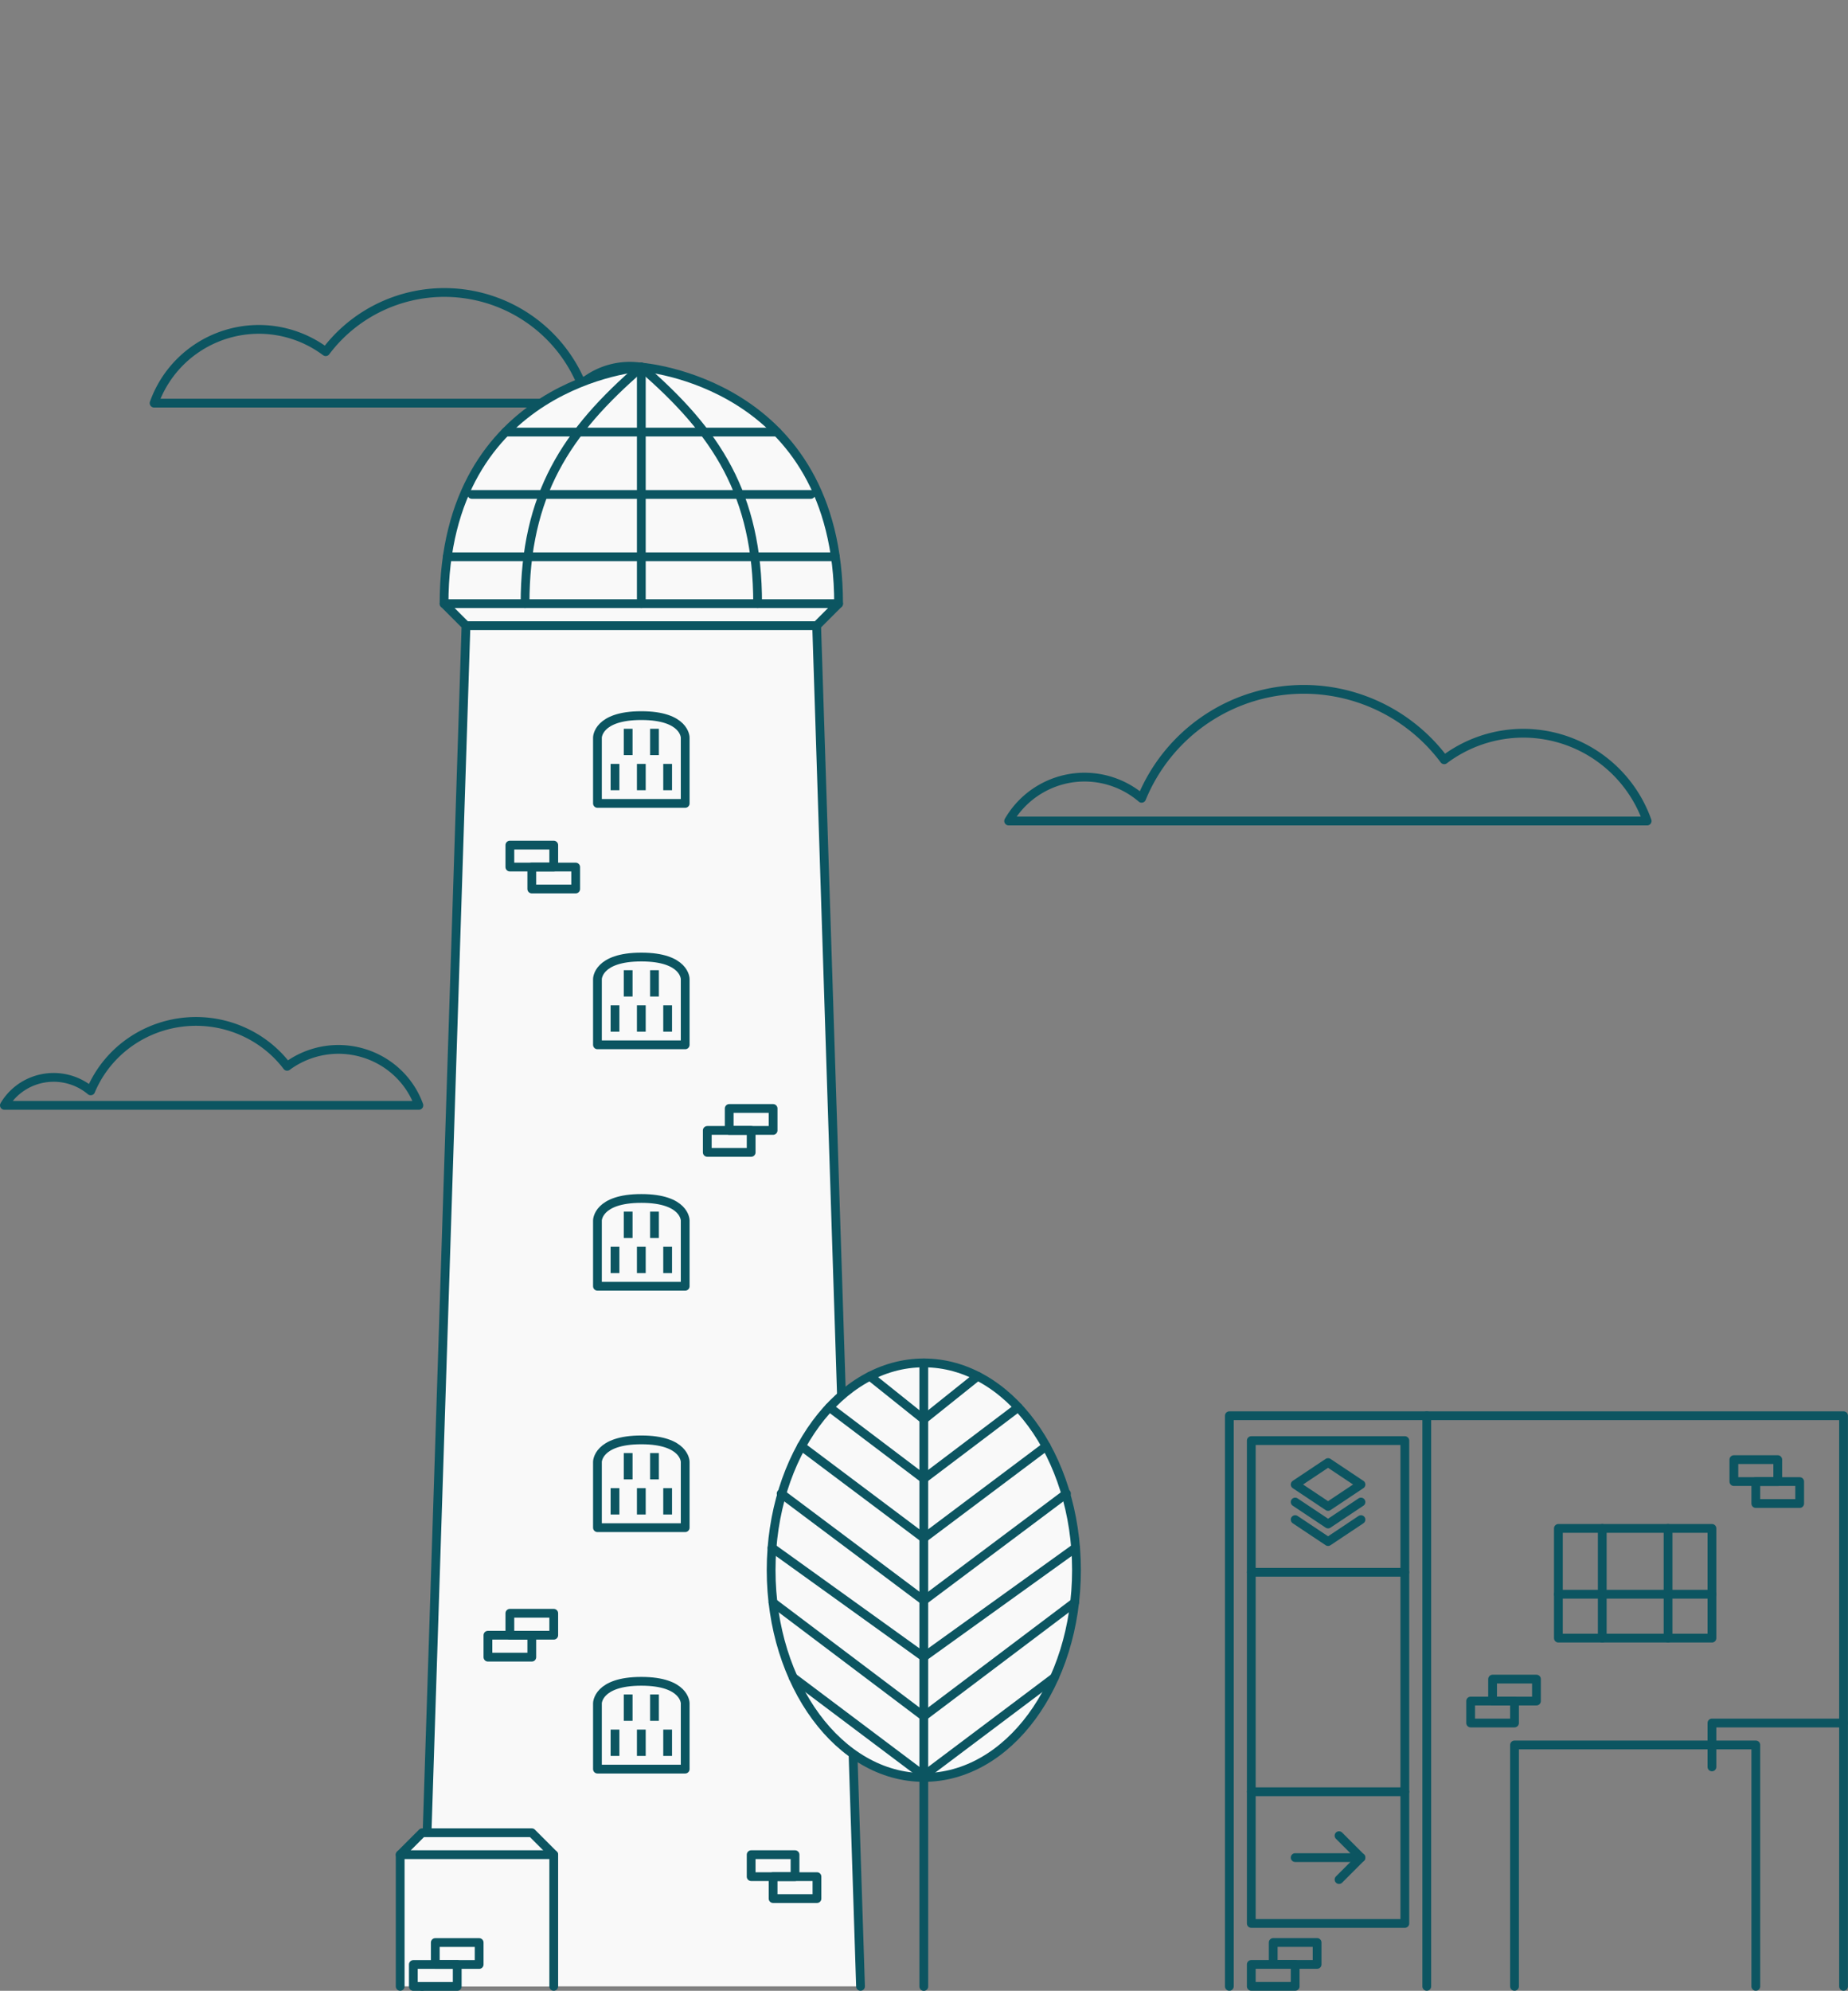 <?xml version="1.0" encoding="UTF-8" standalone="no"?>
<!-- Created with Inkscape (http://www.inkscape.org/) -->

<svg
   xmlns:dc="http://purl.org/dc/elements/1.1/"
   xmlns:cc="http://creativecommons.org/ns#"
   xmlns:rdf="http://www.w3.org/1999/02/22-rdf-syntax-ns#"
   xmlns:svg="http://www.w3.org/2000/svg"
   xmlns="http://www.w3.org/2000/svg"
   xmlns:sodipodi="http://sodipodi.sourceforge.net/DTD/sodipodi-0.dtd"
   xmlns:inkscape="http://www.inkscape.org/namespaces/inkscape"
   width="118.881mm"
   height="128mm"
   viewBox="0 0 421.232 453.543"
   id="svg2"
   version="1.1"
   inkscape:version="0.91 r13725"
   sodipodi:docname="windmill_impoved_v2.svg">
  <rect x="0" y="0" width="421.232" height="453.543" fill="#808080" stroke="none"/>
  <defs
     id="defs4" />
  <sodipodi:namedview
     id="base"
     pagecolor="#ffffff"
     bordercolor="#666666"
     borderopacity="1.0"
     inkscape:pageopacity="0.0"
     inkscape:pageshadow="2"
     inkscape:zoom="1"
     inkscape:cx="223.67897"
     inkscape:cy="219.22275"
     inkscape:document-units="px"
     inkscape:current-layer="layer1"
     showgrid="true"
     inkscape:object-nodes="true"
     inkscape:snap-bbox="true"
     inkscape:bbox-nodes="true"
     inkscape:object-paths="true"
     inkscape:window-width="1366"
     inkscape:window-height="745"
     inkscape:window-x="-8"
     inkscape:window-y="-8"
     inkscape:window-maximized="1"
     fit-margin-top="0"
     fit-margin-left="0"
     fit-margin-right="0"
     fit-margin-bottom="0"
     inkscape:showpageshadow="false">
    <inkscape:grid
       type="xygrid"
       id="grid3336"
       originx="-159.782"
       originy="-478.32" />
  </sodipodi:namedview>
  <g
     inkscape:label="Layer 1"
     inkscape:groupmode="layer"
     id="layer1"
     transform="translate(-159.782,-120.499)">
    <path
       style="opacity:1;fill:none;fill-opacity:1;stroke:#0c5561;stroke-width:2;stroke-linecap:round;stroke-linejoin:round;stroke-opacity:1"
       d="m 261.064,187.131 a 33.82,33.614 0 0 1 31.272,20.859 16.91,16.807 0 0 1 11.003,-4.052 16.91,16.807 0 0 1 14.621,8.403 l -123.052,0 a 25.365,25.21 0 0 1 23.882,-16.807 25.365,25.21 0 0 1 15.23,5.083 33.82,33.614 0 0 1 27.044,-13.487 z"
       id="path4381"
       inkscape:connector-curvature="0" />
    <path
       style="opacity:1;fill:none;fill-opacity:1;stroke:#0c5561;stroke-width:2;stroke-linecap:round;stroke-linejoin:round;stroke-opacity:1"
       d="m 456.986,277.54 a 40,40 0 0 0 -36.986,24.822 20,20 0 0 0 -13.014,-4.822 20,20 0 0 0 -17.293,10 l 145.539,0 a 30,30 0 0 0 -28.246,-20 30,30 0 0 0 -18.014,6.049 40,40 0 0 0 -31.986,-16.049 z"
       id="path4369"
       inkscape:connector-curvature="0" />
    <path
       style="opacity:1;fill:#f9f9f9;fill-opacity:1;stroke:#0c5561;stroke-width:2;stroke-linecap:round;stroke-linejoin:round;stroke-opacity:1"
       d="m 355.928,573.027 -10,-310 5,-5 c 0,-50.665 -44.964,-53.893 -44.964,-53.893 0,0 -44.964,3.227 -44.964,53.893 l 5,5 -10,310"
       id="path3338"
       inkscape:connector-curvature="0"
       sodipodi:nodetypes="ccccccc" />
    <path
       style="opacity:1;fill:none;fill-opacity:1;stroke:#0c5561;stroke-width:2;stroke-linecap:round;stroke-linejoin:round;stroke-opacity:1"
       d="m 266,263.027 79.928,0"
       id="path4145"
       inkscape:connector-curvature="0" />
    <path
       style="opacity:1;fill:none;fill-opacity:1;stroke:#0c5561;stroke-width:2;stroke-linecap:round;stroke-linejoin:round;stroke-opacity:1"
       d="m 350.928,258.027 -89.928,0"
       id="path4147"
       inkscape:connector-curvature="0" />
    <g
       id="g4163"
       transform="translate(-4.036,-13.834)">
      <path
         sodipodi:nodetypes="cccscc"
         inkscape:connector-curvature="0"
         id="path4149"
         d="m 300,317.362 20,0 0,-15 c 0,0 0,-5 -10,-5 -10,0 -10,5 -10,5 z"
         style="opacity:1;fill:none;fill-opacity:1;stroke:#0b5561;stroke-width:2;stroke-linecap:round;stroke-linejoin:round;stroke-opacity:1" />
      <rect
         y="308.362"
         x="303"
         height="6"
         width="2"
         id="rect4153"
         style="opacity:1;fill:#0c5561;fill-opacity:1;stroke:none;stroke-width:1;stroke-opacity:1" />
      <rect
         style="opacity:1;fill:#0c5561;fill-opacity:1;stroke:none;stroke-width:1;stroke-opacity:1"
         id="rect4155"
         width="2"
         height="6"
         x="309"
         y="308.362" />
      <rect
         y="308.362"
         x="315"
         height="6"
         width="2"
         id="rect4157"
         style="opacity:1;fill:#0c5561;fill-opacity:1;stroke:none;stroke-width:1;stroke-opacity:1" />
      <rect
         style="opacity:1;fill:#0c5561;fill-opacity:1;stroke:none;stroke-width:1;stroke-opacity:1"
         id="rect4159"
         width="2"
         height="6"
         x="306"
         y="300.362" />
      <rect
         y="300.362"
         x="312"
         height="6"
         width="2"
         id="rect4161"
         style="opacity:1;fill:#0c5561;fill-opacity:1;stroke:none;stroke-width:1;stroke-opacity:1" />
    </g>
    <g
       transform="translate(-4.036,41.166)"
       id="g4171">
      <path
         style="opacity:1;fill:none;fill-opacity:1;stroke:#0b5561;stroke-width:2;stroke-linecap:round;stroke-linejoin:round;stroke-opacity:1"
         d="m 300,317.362 20,0 0,-15 c 0,0 0,-5 -10,-5 -10,0 -10,5 -10,5 z"
         id="path4173"
         inkscape:connector-curvature="0"
         sodipodi:nodetypes="cccscc" />
      <rect
         style="opacity:1;fill:#0c5561;fill-opacity:1;stroke:none;stroke-width:1;stroke-opacity:1"
         id="rect4175"
         width="2"
         height="6"
         x="303"
         y="308.362" />
      <rect
         y="308.362"
         x="309"
         height="6"
         width="2"
         id="rect4177"
         style="opacity:1;fill:#0c5561;fill-opacity:1;stroke:none;stroke-width:1;stroke-opacity:1" />
      <rect
         style="opacity:1;fill:#0c5561;fill-opacity:1;stroke:none;stroke-width:1;stroke-opacity:1"
         id="rect4179"
         width="2"
         height="6"
         x="315"
         y="308.362" />
      <rect
         y="300.362"
         x="306"
         height="6"
         width="2"
         id="rect4181"
         style="opacity:1;fill:#0c5561;fill-opacity:1;stroke:none;stroke-width:1;stroke-opacity:1" />
      <rect
         style="opacity:1;fill:#0c5561;fill-opacity:1;stroke:none;stroke-width:1;stroke-opacity:1"
         id="rect4183"
         width="2"
         height="6"
         x="312"
         y="300.362" />
    </g>
    <g
       id="g4185"
       transform="translate(-4.036,96.166)">
      <path
         sodipodi:nodetypes="cccscc"
         inkscape:connector-curvature="0"
         id="path4187"
         d="m 300,317.362 20,0 0,-15 c 0,0 0,-5 -10,-5 -10,0 -10,5 -10,5 z"
         style="opacity:1;fill:none;fill-opacity:1;stroke:#0b5561;stroke-width:2;stroke-linecap:round;stroke-linejoin:round;stroke-opacity:1" />
      <rect
         y="308.362"
         x="303"
         height="6"
         width="2"
         id="rect4189"
         style="opacity:1;fill:#0c5561;fill-opacity:1;stroke:none;stroke-width:1;stroke-opacity:1" />
      <rect
         style="opacity:1;fill:#0c5561;fill-opacity:1;stroke:none;stroke-width:1;stroke-opacity:1"
         id="rect4191"
         width="2"
         height="6"
         x="309"
         y="308.362" />
      <rect
         y="308.362"
         x="315"
         height="6"
         width="2"
         id="rect4193"
         style="opacity:1;fill:#0c5561;fill-opacity:1;stroke:none;stroke-width:1;stroke-opacity:1" />
      <rect
         style="opacity:1;fill:#0c5561;fill-opacity:1;stroke:none;stroke-width:1;stroke-opacity:1"
         id="rect4195"
         width="2"
         height="6"
         x="306"
         y="300.362" />
      <rect
         y="300.362"
         x="312"
         height="6"
         width="2"
         id="rect4197"
         style="opacity:1;fill:#0c5561;fill-opacity:1;stroke:none;stroke-width:1;stroke-opacity:1" />
    </g>
    <g
       transform="translate(-4.036,151.166)"
       id="g4199">
      <path
         style="opacity:1;fill:none;fill-opacity:1;stroke:#0b5561;stroke-width:2;stroke-linecap:round;stroke-linejoin:round;stroke-opacity:1"
         d="m 300,317.362 20,0 0,-15 c 0,0 0,-5 -10,-5 -10,0 -10,5 -10,5 z"
         id="path4201"
         inkscape:connector-curvature="0"
         sodipodi:nodetypes="cccscc" />
      <rect
         style="opacity:1;fill:#0c5561;fill-opacity:1;stroke:none;stroke-width:1;stroke-opacity:1"
         id="rect4203"
         width="2"
         height="6"
         x="303"
         y="308.362" />
      <rect
         y="308.362"
         x="309"
         height="6"
         width="2"
         id="rect4205"
         style="opacity:1;fill:#0c5561;fill-opacity:1;stroke:none;stroke-width:1;stroke-opacity:1" />
      <rect
         style="opacity:1;fill:#0c5561;fill-opacity:1;stroke:none;stroke-width:1;stroke-opacity:1"
         id="rect4207"
         width="2"
         height="6"
         x="315"
         y="308.362" />
      <rect
         y="300.362"
         x="306"
         height="6"
         width="2"
         id="rect4209"
         style="opacity:1;fill:#0c5561;fill-opacity:1;stroke:none;stroke-width:1;stroke-opacity:1" />
      <rect
         style="opacity:1;fill:#0c5561;fill-opacity:1;stroke:none;stroke-width:1;stroke-opacity:1"
         id="rect4211"
         width="2"
         height="6"
         x="312"
         y="300.362" />
    </g>
    <g
       id="g4213"
       transform="translate(-4.036,206.166)">
      <path
         sodipodi:nodetypes="cccscc"
         inkscape:connector-curvature="0"
         id="path4215"
         d="m 300,317.362 20,0 0,-15 c 0,0 0,-5 -10,-5 -10,0 -10,5 -10,5 z"
         style="opacity:1;fill:none;fill-opacity:1;stroke:#0b5561;stroke-width:2;stroke-linecap:round;stroke-linejoin:round;stroke-opacity:1" />
      <rect
         y="308.362"
         x="303"
         height="6"
         width="2"
         id="rect4217"
         style="opacity:1;fill:#0c5561;fill-opacity:1;stroke:none;stroke-width:1;stroke-opacity:1" />
      <rect
         style="opacity:1;fill:#0c5561;fill-opacity:1;stroke:none;stroke-width:1;stroke-opacity:1"
         id="rect4219"
         width="2"
         height="6"
         x="309"
         y="308.362" />
      <rect
         y="308.362"
         x="315"
         height="6"
         width="2"
         id="rect4221"
         style="opacity:1;fill:#0c5561;fill-opacity:1;stroke:none;stroke-width:1;stroke-opacity:1" />
      <rect
         style="opacity:1;fill:#0c5561;fill-opacity:1;stroke:none;stroke-width:1;stroke-opacity:1"
         id="rect4223"
         width="2"
         height="6"
         x="306"
         y="300.362" />
      <rect
         y="300.362"
         x="312"
         height="6"
         width="2"
         id="rect4225"
         style="opacity:1;fill:#0c5561;fill-opacity:1;stroke:none;stroke-width:1;stroke-opacity:1" />
    </g>
    <g
       id="g4249"
       style="stroke:#0c5561;stroke-width:2;stroke-linecap:round;stroke-linejoin:round;stroke-opacity:1"
       transform="translate(-4,0.666)">
      <rect
         y="312.362"
         x="280"
         height="5"
         width="10"
         id="rect4245"
         style="opacity:1;fill:none;fill-opacity:1;stroke:#0c5561;stroke-width:2;stroke-linecap:round;stroke-linejoin:round;stroke-opacity:1" />
      <rect
         style="opacity:1;fill:none;fill-opacity:1;stroke:#0c5561;stroke-width:2;stroke-linecap:round;stroke-linejoin:round;stroke-opacity:1"
         id="rect4247"
         width="10"
         height="5"
         x="285"
         y="317.362" />
    </g>
    <g
       id="g4253"
       transform="matrix(-1,0,0,1,616,60.666)"
       style="stroke:#0c5561;stroke-width:2;stroke-linecap:round;stroke-linejoin:round;stroke-opacity:1">
      <rect
         style="opacity:1;fill:none;fill-opacity:1;stroke:#0c5561;stroke-width:2;stroke-linecap:round;stroke-linejoin:round;stroke-opacity:1"
         id="rect4255"
         width="10"
         height="5"
         x="280"
         y="312.362" />
      <rect
         y="317.362"
         x="285"
         height="5"
         width="10"
         id="rect4257"
         style="opacity:1;fill:none;fill-opacity:1;stroke:#0c5561;stroke-width:2;stroke-linecap:round;stroke-linejoin:round;stroke-opacity:1" />
    </g>
    <g
       transform="matrix(-1,0,0,1,566,175.666)"
       id="g4259"
       style="stroke:#0c5561;stroke-width:2;stroke-linecap:round;stroke-linejoin:round;stroke-opacity:1">
      <rect
         y="312.362"
         x="280"
         height="5"
         width="10"
         id="rect4261"
         style="opacity:1;fill:none;fill-opacity:1;stroke:#0c5561;stroke-width:2;stroke-linecap:round;stroke-linejoin:round;stroke-opacity:1" />
      <rect
         style="opacity:1;fill:none;fill-opacity:1;stroke:#0c5561;stroke-width:2;stroke-linecap:round;stroke-linejoin:round;stroke-opacity:1"
         id="rect4263"
         width="10"
         height="5"
         x="285"
         y="317.362" />
    </g>
    <g
       id="g4265"
       transform="translate(51,230.666)"
       style="stroke:#0c5561;stroke-width:2;stroke-linecap:round;stroke-linejoin:round;stroke-opacity:1">
      <rect
         style="opacity:1;fill:none;fill-opacity:1;stroke:#0c5561;stroke-width:2;stroke-linecap:round;stroke-linejoin:round;stroke-opacity:1"
         id="rect4267"
         width="10"
         height="5"
         x="280"
         y="312.362" />
      <rect
         y="317.362"
         x="285"
         height="5"
         width="10"
         id="rect4269"
         style="opacity:1;fill:none;fill-opacity:1;stroke:#0c5561;stroke-width:2;stroke-linecap:round;stroke-linejoin:round;stroke-opacity:1" />
    </g>
    <path
       style="opacity:1;fill:#f9f9f9;fill-opacity:1;stroke:#0c5561;stroke-width:2;stroke-linecap:round;stroke-linejoin:round;stroke-opacity:1"
       d="m 251,573.028 0,-30 5,-5 25,0 5,5 0,30"
       id="path4275"
       inkscape:connector-curvature="0"
       sodipodi:nodetypes="cccccc" />
    <path
       style="opacity:1;fill:#f9f9f9;fill-opacity:1;stroke:#0c5561;stroke-width:2;stroke-linecap:round;stroke-linejoin:round;stroke-opacity:1"
       d="m 251,543.028 35,0"
       id="path4277"
       inkscape:connector-curvature="0" />
    <g
       id="g4279"
       transform="matrix(-1,0,0,1,549,250.68)"
       style="stroke:#0c5561;stroke-width:2;stroke-linecap:round;stroke-linejoin:round;stroke-opacity:1">
      <rect
         style="opacity:1;fill:none;fill-opacity:1;stroke:#0c5561;stroke-width:2;stroke-linecap:round;stroke-linejoin:round;stroke-opacity:1"
         id="rect4281"
         width="10"
         height="5"
         x="280"
         y="312.362" />
      <rect
         y="317.362"
         x="285"
         height="5"
         width="10"
         id="rect4283"
         style="opacity:1;fill:none;fill-opacity:1;stroke:#0c5561;stroke-width:2;stroke-linecap:round;stroke-linejoin:round;stroke-opacity:1" />
    </g>
    <path
       inkscape:connector-curvature="0"
       id="path4379"
       d="m 204.466,353.192 a 25.966,25.499 0 0 0 -24.01,15.824 12.983,12.75 0 0 0 -8.448,-3.074 12.983,12.75 0 0 0 -11.226,6.375 l 94.478,0 a 19.475,19.125 0 0 0 -18.336,-12.75 19.475,19.125 0 0 0 -11.694,3.856 25.966,25.499 0 0 0 -20.764,-10.231 z"
       style="opacity:1;fill:none;fill-opacity:1;stroke:#0c5561;stroke-width:2;stroke-linecap:round;stroke-linejoin:round;stroke-opacity:1" />
    <g
       id="g4526"
       transform="matrix(1.355,0,0,1.353,-211.896,-202.024)"
       style="stroke-width:1.477;stroke-linecap:round;stroke-linejoin:round">
      <ellipse
         style="opacity:1;fill:#f9f9f9;fill-opacity:1;stroke:#0c5561;stroke-width:1.477;stroke-linecap:round;stroke-linejoin:round;stroke-opacity:1"
         id="ellipse4420"
         cx="429.704"
         cy="502.761"
         rx="25.683"
         ry="34.899" />
      <path
         style="opacity:1;fill:#f9f9f9;fill-opacity:1;stroke:#0c5561;stroke-width:1.477;stroke-linecap:round;stroke-linejoin:round;stroke-opacity:1"
         d="m 429.704,572.861 0,-105"
         id="path4422"
         inkscape:connector-curvature="0" />
      <path
         inkscape:connector-curvature="0"
         id="path4430"
         d="m 429.704,507.861 -24,-18"
         style="opacity:1;fill:none;fill-opacity:1;stroke:#0c5561;stroke-width:1.477;stroke-linecap:round;stroke-linejoin:round;stroke-opacity:1"
         sodipodi:nodetypes="cc" />
      <ellipse
         ry="34.899"
         rx="25.683"
         cy="502.761"
         cx="429.704"
         id="ellipse4438"
         style="opacity:1;fill:none;fill-opacity:1;stroke:none;stroke-width:1.477;stroke-linecap:round;stroke-linejoin:round;stroke-opacity:1" />
      <path
         sodipodi:nodetypes="cc"
         style="opacity:1;fill:none;fill-opacity:1;stroke:#0c5561;stroke-width:1.477;stroke-linecap:round;stroke-linejoin:round;stroke-opacity:1"
         d="m 429.704,517.362 -25.533,-18.37"
         id="path4489"
         inkscape:connector-curvature="0" />
      <path
         inkscape:connector-curvature="0"
         id="path4491"
         d="M 429.704,527.362 404.336,508.207"
         style="opacity:1;fill:none;fill-opacity:1;stroke:#0c5561;stroke-width:1.477;stroke-linecap:round;stroke-linejoin:round;stroke-opacity:1"
         sodipodi:nodetypes="cc" />
      <path
         sodipodi:nodetypes="cc"
         style="opacity:1;fill:none;fill-opacity:1;stroke:#0c5561;stroke-width:1.477;stroke-linecap:round;stroke-linejoin:round;stroke-opacity:1"
         d="M 429.704,537.362 407.73,520.826"
         id="path4493"
         inkscape:connector-curvature="0" />
      <path
         sodipodi:nodetypes="cc"
         style="opacity:1;fill:none;fill-opacity:1;stroke:#0c5561;stroke-width:1.477;stroke-linecap:round;stroke-linejoin:round;stroke-opacity:1"
         d="M 429.704,497.362 409.119,481.892"
         id="path4495"
         inkscape:connector-curvature="0" />
      <path
         inkscape:connector-curvature="0"
         id="path4497"
         d="M 429.704,487.362 413.819,475.338"
         style="opacity:1;fill:none;fill-opacity:1;stroke:#0c5561;stroke-width:1.477;stroke-linecap:round;stroke-linejoin:round;stroke-opacity:1"
         sodipodi:nodetypes="cc" />
      <path
         sodipodi:nodetypes="cc"
         style="opacity:1;fill:none;fill-opacity:1;stroke:#0c5561;stroke-width:1.477;stroke-linecap:round;stroke-linejoin:round;stroke-opacity:1"
         d="m 429.704,477.362 -9.06,-7.258"
         id="path4499"
         inkscape:connector-curvature="0" />
      <g
         transform="matrix(-1,0,0,1,859.409,0)"
         id="g4517"
         style="stroke-width:1.477;stroke-linecap:round;stroke-linejoin:round">
        <path
           inkscape:connector-curvature="0"
           id="path4503"
           d="m 429.704,507.861 -24,-18"
           style="opacity:1;fill:none;fill-opacity:1;stroke:#0c5561;stroke-width:1.477;stroke-linecap:round;stroke-linejoin:round;stroke-opacity:1"
           sodipodi:nodetypes="cc" />
        <path
           sodipodi:nodetypes="cc"
           style="opacity:1;fill:none;fill-opacity:1;stroke:#0c5561;stroke-width:1.477;stroke-linecap:round;stroke-linejoin:round;stroke-opacity:1"
           d="m 429.704,517.362 -25.533,-18.37"
           id="path4505"
           inkscape:connector-curvature="0" />
        <path
           inkscape:connector-curvature="0"
           id="path4507"
           d="M 429.704,527.362 404.336,508.207"
           style="opacity:1;fill:none;fill-opacity:1;stroke:#0c5561;stroke-width:1.477;stroke-linecap:round;stroke-linejoin:round;stroke-opacity:1"
           sodipodi:nodetypes="cc" />
        <path
           sodipodi:nodetypes="cc"
           style="opacity:1;fill:none;fill-opacity:1;stroke:#0c5561;stroke-width:1.477;stroke-linecap:round;stroke-linejoin:round;stroke-opacity:1"
           d="M 429.704,537.362 407.73,520.826"
           id="path4509"
           inkscape:connector-curvature="0" />
        <path
           sodipodi:nodetypes="cc"
           style="opacity:1;fill:none;fill-opacity:1;stroke:#0c5561;stroke-width:1.477;stroke-linecap:round;stroke-linejoin:round;stroke-opacity:1"
           d="M 429.704,497.362 409.119,481.892"
           id="path4511"
           inkscape:connector-curvature="0" />
        <path
           inkscape:connector-curvature="0"
           id="path4513"
           d="M 429.704,487.362 413.819,475.338"
           style="opacity:1;fill:none;fill-opacity:1;stroke:#0c5561;stroke-width:1.477;stroke-linecap:round;stroke-linejoin:round;stroke-opacity:1"
           sodipodi:nodetypes="cc" />
        <path
           sodipodi:nodetypes="cc"
           style="opacity:1;fill:none;fill-opacity:1;stroke:#0c5561;stroke-width:1.477;stroke-linecap:round;stroke-linejoin:round;stroke-opacity:1"
           d="m 429.704,477.362 -9.06,-7.258"
           id="path4515"
           inkscape:connector-curvature="0" />
      </g>
    </g>
    <path
       style="opacity:1;fill:none;fill-opacity:1;stroke:#0c5561;stroke-width:2;stroke-linecap:round;stroke-linejoin:round;stroke-opacity:1"
       d="m 261.73,247.344 88.467,0"
       id="path4220"
       inkscape:connector-curvature="0" />
    <path
       style="opacity:1;fill:none;fill-opacity:1;stroke:#0c5561;stroke-width:2;stroke-linecap:round;stroke-linejoin:round;stroke-opacity:1"
       d="m 267.336,233.139 77.256,0"
       id="path4222"
       inkscape:connector-curvature="0" />
    <path
       style="opacity:1;fill:none;fill-opacity:1;stroke:#0c5561;stroke-width:2;stroke-linecap:round;stroke-linejoin:round;stroke-opacity:1"
       d="m 275.007,218.934 61.914,0"
       id="path4226"
       inkscape:connector-curvature="0" />
    <path
       style="opacity:1;fill:none;fill-opacity:1;stroke:#0c5561;stroke-width:2;stroke-linecap:round;stroke-linejoin:round;stroke-opacity:1"
       d="m 305.964,204.135 0,53.893"
       id="path4228"
       inkscape:connector-curvature="0" />
    <path
       inkscape:connector-curvature="0"
       id="path4230"
       d="m 305.964,204.135 c -17.138,14.8 -26.5,29.004 -26.5,53.893"
       style="opacity:1;fill:none;fill-opacity:1;stroke:#0c5561;stroke-width:2;stroke-linecap:round;stroke-linejoin:round;stroke-opacity:1"
       sodipodi:nodetypes="cc" />
    <path
       sodipodi:nodetypes="cc"
       style="opacity:1;fill:none;fill-opacity:1;stroke:#0c5561;stroke-width:2;stroke-linecap:round;stroke-linejoin:round;stroke-opacity:1"
       d="m 305.975,204.135 c 17.138,14.8 26.5,29.004 26.5,53.893"
       id="path4232"
       inkscape:connector-curvature="0" />
    <g
       id="g4390"
       transform="translate(0,0.665)">
      <path
         sodipodi:nodetypes="cccc"
         inkscape:connector-curvature="0"
         id="path4238"
         d="m 505,572.362 0,-55 55,0 0,55"
         style="opacity:1;fill:none;fill-opacity:1;stroke:#0c5561;stroke-width:2;stroke-linecap:round;stroke-linejoin:round;stroke-opacity:1" />
      <path
         inkscape:connector-curvature="0"
         id="path4240"
         d="m 515,493.027 35,0 0,-25 -35,0 z"
         style="opacity:1;fill:none;fill-opacity:1;stroke:#0c5561;stroke-width:2;stroke-linecap:round;stroke-linejoin:round;stroke-opacity:1" />
      <path
         inkscape:connector-curvature="0"
         id="path4242"
         d="m 525,468.027 0,25"
         style="opacity:1;fill:none;fill-opacity:1;stroke:#0c5561;stroke-width:2;stroke-linecap:round;stroke-linejoin:round;stroke-opacity:1" />
      <path
         inkscape:connector-curvature="0"
         id="path4244"
         d="m 540,468.027 0,25"
         style="opacity:1;fill:none;fill-opacity:1;stroke:#0c5561;stroke-width:2;stroke-linecap:round;stroke-linejoin:round;stroke-opacity:1" />
      <path
         inkscape:connector-curvature="0"
         id="path4246"
         d="m 515,483.027 35,0"
         style="opacity:1;fill:none;fill-opacity:1;stroke:#0c5561;stroke-width:2;stroke-linecap:round;stroke-linejoin:round;stroke-opacity:1" />
      <path
         inkscape:connector-curvature="0"
         id="path4248"
         d="m 550,522.362 0,-10 30,0"
         style="opacity:1;fill:none;fill-opacity:1;stroke:#0c5561;stroke-width:2;stroke-linecap:round;stroke-linejoin:round;stroke-opacity:1" />
      <path
         sodipodi:nodetypes="ccccc"
         inkscape:connector-curvature="0"
         id="path4254"
         d="m 445,448.027 0,110 35,0 0,-110 z"
         style="opacity:1;fill:none;fill-opacity:1;stroke:#0c5561;stroke-width:2;stroke-linecap:round;stroke-linejoin:round;stroke-opacity:1" />
      <path
         inkscape:connector-curvature="0"
         id="path4256"
         d="m 455,543.027 15,0 -5,-5"
         style="opacity:1;fill:none;fill-opacity:1;stroke:#0c5561;stroke-width:2;stroke-linecap:round;stroke-linejoin:round;stroke-opacity:1" />
      <path
         inkscape:connector-curvature="0"
         id="path4258"
         d="m 465,548.027 5,-5"
         style="opacity:1;fill:none;fill-opacity:1;stroke:#0c5561;stroke-width:2;stroke-linecap:round;stroke-linejoin:round;stroke-opacity:1" />
      <path
         inkscape:connector-curvature="0"
         id="path4260"
         d="m 445,478.027 35,0"
         style="opacity:1;fill:none;fill-opacity:1;stroke:#0c5561;stroke-width:2;stroke-linecap:round;stroke-linejoin:round;stroke-opacity:1" />
      <path
         inkscape:connector-curvature="0"
         id="path4262"
         d="m 445,528.027 35,0"
         style="opacity:1;fill:none;fill-opacity:1;stroke:#0c5561;stroke-width:2;stroke-linecap:round;stroke-linejoin:round;stroke-opacity:1" />
      <path
         sodipodi:nodetypes="ccccc"
         inkscape:connector-curvature="0"
         id="path4264"
         d="m 455,458.027 7.5,5 7.5,-5 -7.5,-5 z"
         style="opacity:1;fill:none;fill-opacity:1;stroke:#0c5561;stroke-width:2;stroke-linecap:round;stroke-linejoin:round;stroke-opacity:1" />
      <path
         sodipodi:nodetypes="ccc"
         inkscape:connector-curvature="0"
         id="path4266"
         d="m 455,462.027 7.5,5 7.5,-5"
         style="opacity:1;fill:none;fill-opacity:1;stroke:#0c5561;stroke-width:2;stroke-linecap:round;stroke-linejoin:round;stroke-opacity:1" />
      <path
         style="opacity:1;fill:none;fill-opacity:1;stroke:#0c5561;stroke-width:2;stroke-linecap:round;stroke-linejoin:round;stroke-opacity:1"
         d="m 455,466.027 7.5,5 7.5,-5"
         id="path4268"
         inkscape:connector-curvature="0"
         sodipodi:nodetypes="ccc" />
      <g
         id="g4270"
         transform="translate(275,140)"
         style="stroke:#0c5561;stroke-width:2;stroke-linecap:round;stroke-linejoin:round;stroke-opacity:1">
        <rect
           style="opacity:1;fill:none;fill-opacity:1;stroke:#0c5561;stroke-width:2;stroke-linecap:round;stroke-linejoin:round;stroke-opacity:1"
           id="rect4272"
           width="10"
           height="5"
           x="280"
           y="312.362" />
        <rect
           y="317.362"
           x="285"
           height="5"
           width="10"
           id="rect4274"
           style="opacity:1;fill:none;fill-opacity:1;stroke:#0c5561;stroke-width:2;stroke-linecap:round;stroke-linejoin:round;stroke-opacity:1" />
      </g>
      <g
         style="stroke:#0c5561;stroke-width:2;stroke-linecap:round;stroke-linejoin:round;stroke-opacity:1"
         transform="matrix(-1,0,0,1,740,250)"
         id="g4276">
        <rect
           y="312.362"
           x="280"
           height="5"
           width="10"
           id="rect4278"
           style="opacity:1;fill:none;fill-opacity:1;stroke:#0c5561;stroke-width:2;stroke-linecap:round;stroke-linejoin:round;stroke-opacity:1" />
        <rect
           style="opacity:1;fill:none;fill-opacity:1;stroke:#0c5561;stroke-width:2;stroke-linecap:round;stroke-linejoin:round;stroke-opacity:1"
           id="rect4280"
           width="10"
           height="5"
           x="285"
           y="317.362" />
      </g>
      <g
         id="g4328"
         transform="matrix(-1,0,0,1,790,190)"
         style="stroke:#0c5561;stroke-width:2;stroke-linecap:round;stroke-linejoin:round;stroke-opacity:1">
        <rect
           style="opacity:1;fill:none;fill-opacity:1;stroke:#0c5561;stroke-width:2;stroke-linecap:round;stroke-linejoin:round;stroke-opacity:1"
           id="rect4330"
           width="10"
           height="5"
           x="280"
           y="312.362" />
        <rect
           y="317.362"
           x="285"
           height="5"
           width="10"
           id="rect4332"
           style="opacity:1;fill:none;fill-opacity:1;stroke:#0c5561;stroke-width:2;stroke-linecap:round;stroke-linejoin:round;stroke-opacity:1" />
      </g>
      <path
         inkscape:connector-curvature="0"
         id="path4334"
         d="m 440,572.362 0,-130 140,0 0,130"
         style="opacity:1;fill:none;fill-opacity:1;stroke:#0c5561;stroke-width:2;stroke-linecap:round;stroke-linejoin:round;stroke-opacity:1" />
      <path
         inkscape:connector-curvature="0"
         id="path4336"
         d="m 485,572.362 0,-130"
         style="opacity:1;fill:none;fill-opacity:1;stroke:#0c5561;stroke-width:2;stroke-linecap:round;stroke-linejoin:round;stroke-opacity:1" />
    </g>
  </g>
</svg>
